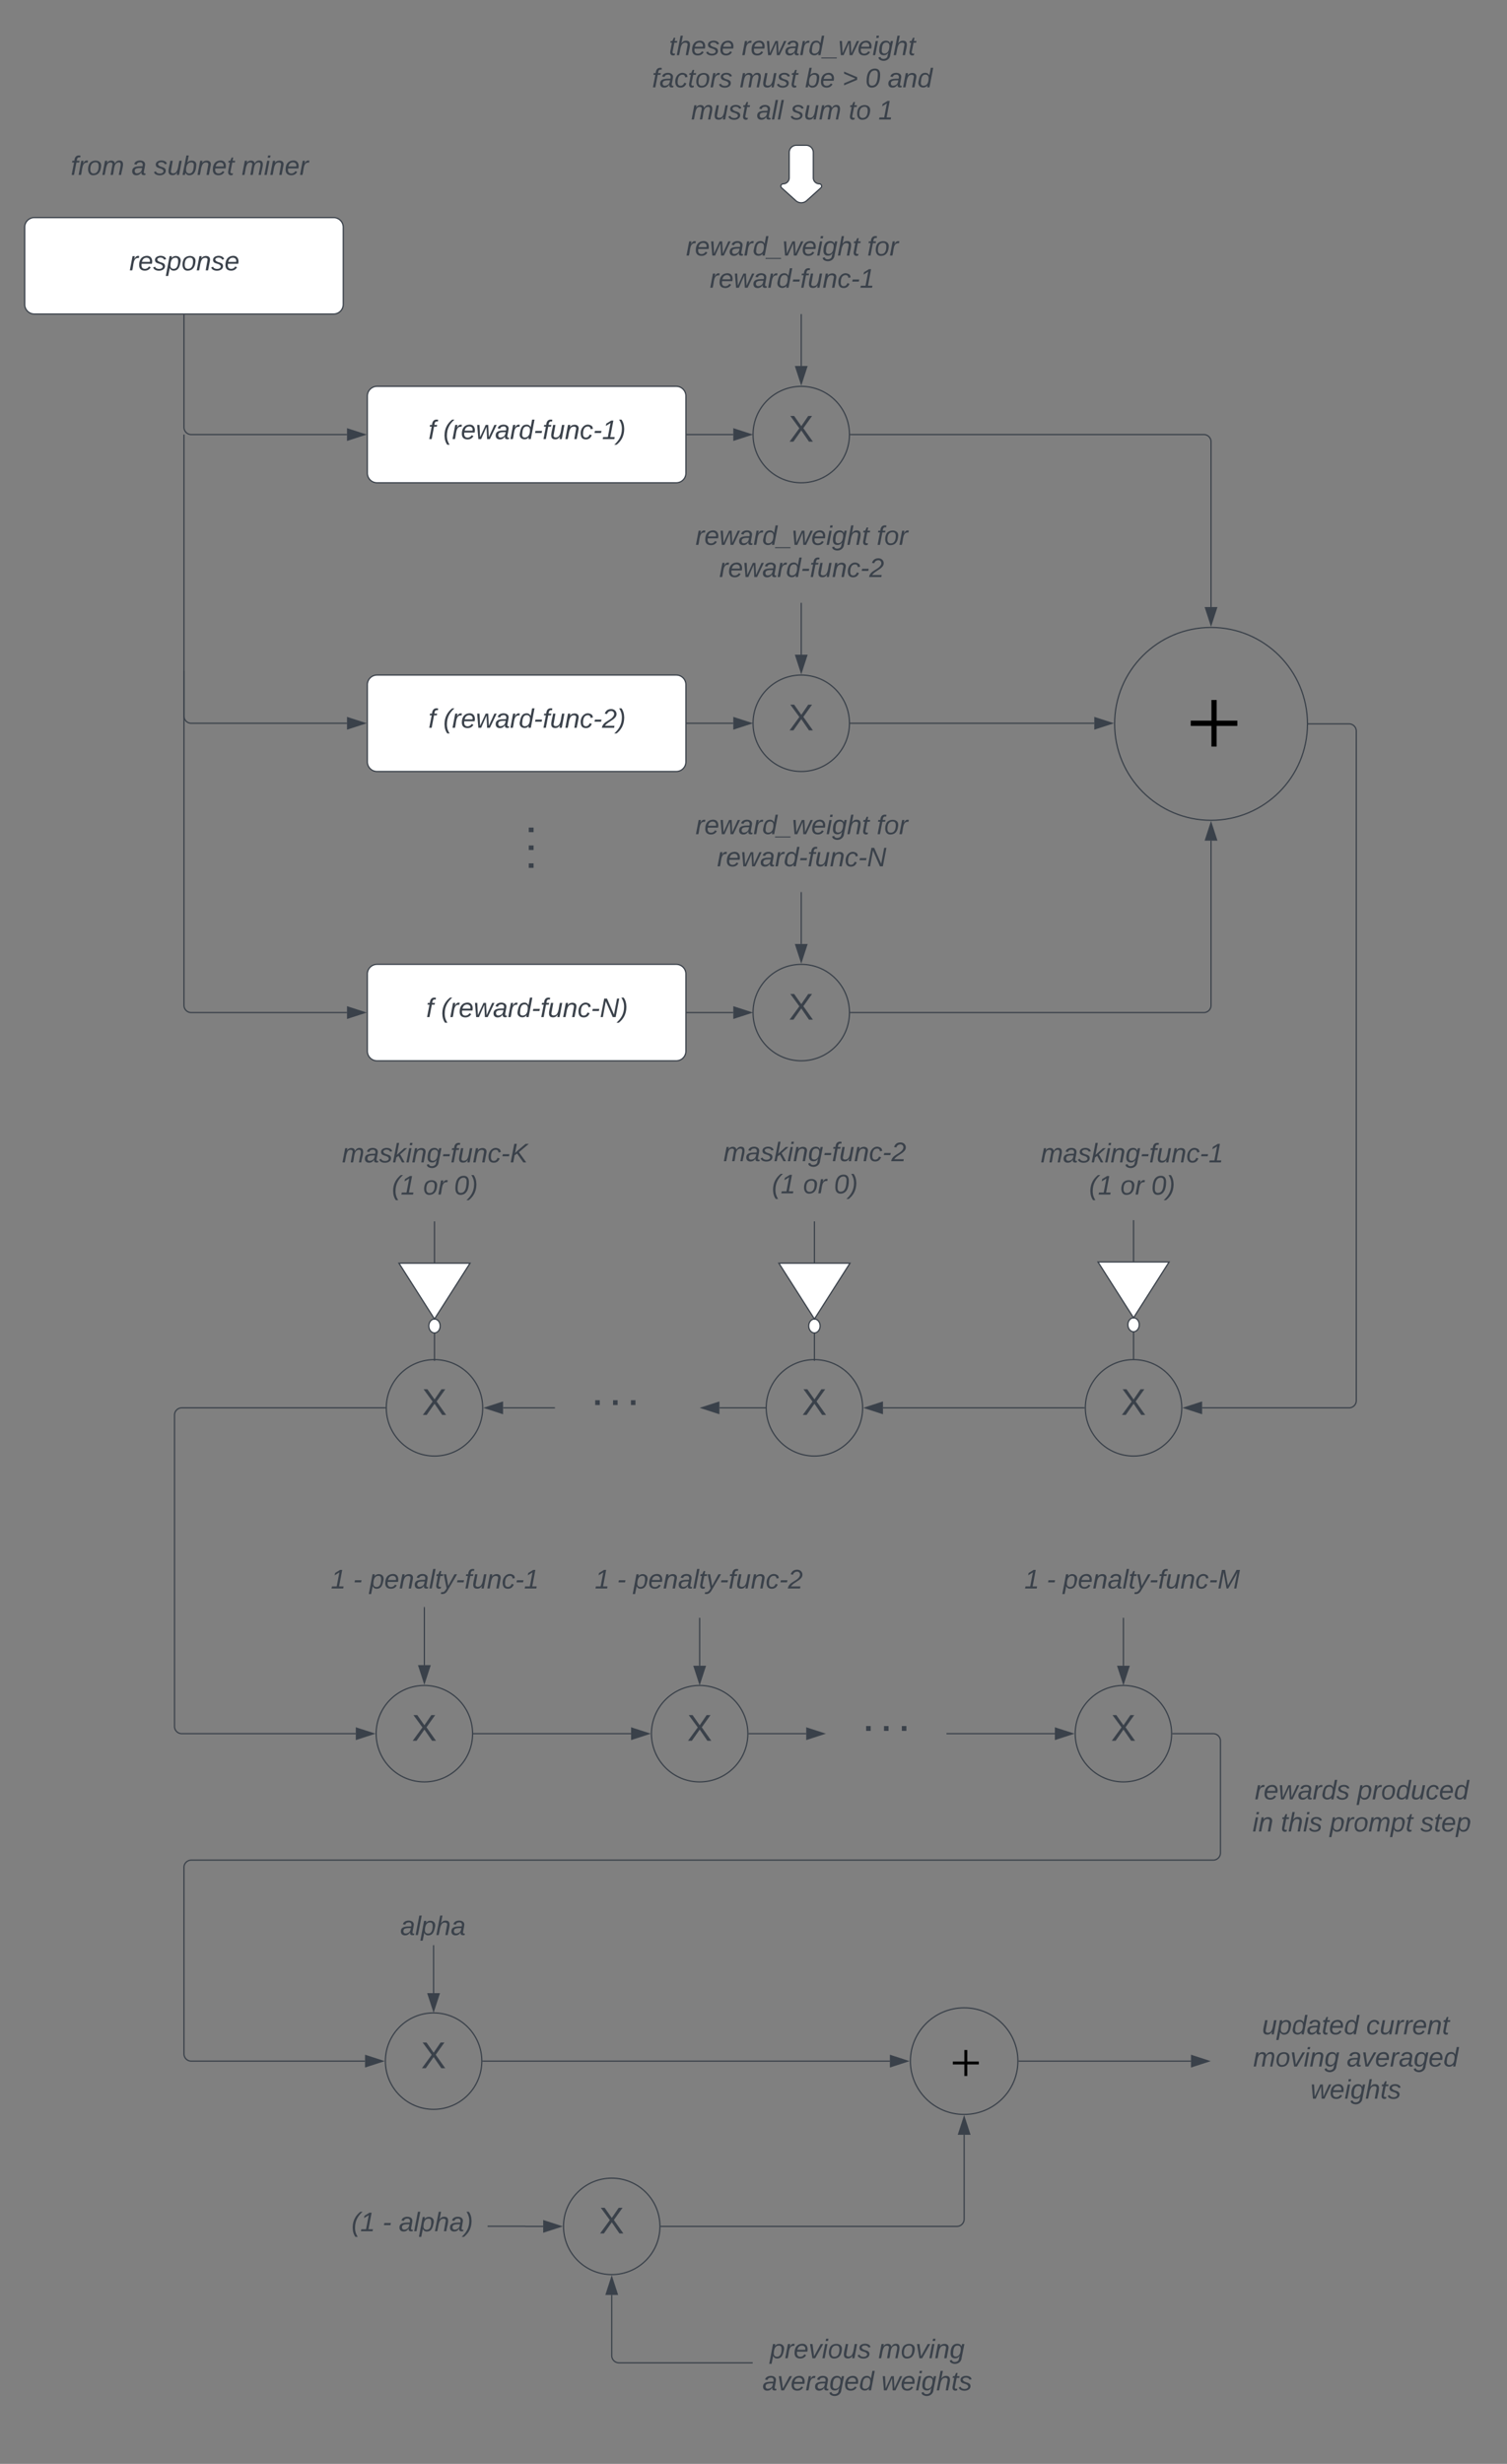 <svg xmlns="http://www.w3.org/2000/svg" xmlns:xlink="http://www.w3.org/1999/xlink" xmlns:lucid="lucid" width="1250.34" height="2043.96"><rect width="100%" height="100%" fill="#808080" stroke="none"/><g transform="translate(-1875.213 1020.5)" lucid:page-tab-id="0_0"><path d="M2580-660c0 22.1-17.9 40-40 40s-40-17.9-40-40 17.9-40 40-40 40 17.9 40 40z" stroke="#3a414a" fill-opacity="0"/><use xlink:href="#a" transform="matrix(1,0,0,1,2502,-698) translate(27.635 43.889)"/><path d="M1895.7-832a8 8 0 0 1 8-8H2152a8 8 0 0 1 8 8v64a8 8 0 0 1-8 8h-248.3a8 8 0 0 1-8-8z" stroke="#3a414a" fill="#fff"/><use xlink:href="#b" transform="matrix(1,0,0,1,1907.713,-828) translate(74.852 31.778)"/><path d="M1900-914a6 6 0 0 1 6-6h252.3a6 6 0 0 1 6 6v68a6 6 0 0 1-6 6H1906a6 6 0 0 1-6-6z" stroke="#000" stroke-opacity="0" fill="#fff" fill-opacity="0"/><use xlink:href="#c" transform="matrix(1,0,0,1,1905,-915) translate(28.889 39.653)"/><use xlink:href="#d" transform="matrix(1,0,0,1,1905,-915) translate(79.383 39.653)"/><use xlink:href="#e" transform="matrix(1,0,0,1,1905,-915) translate(97.901 39.653)"/><use xlink:href="#f" transform="matrix(1,0,0,1,1905,-915) translate(170.741 39.653)"/><path d="M2180-692a8 8 0 0 1 8-8h248.3a8 8 0 0 1 8 8v64a8 8 0 0 1-8 8H2188a8 8 0 0 1-8-8z" stroke="#3a414a" fill="#fff"/><use xlink:href="#g" transform="matrix(1,0,0,1,2192,-688) translate(38.617 31.778)"/><use xlink:href="#h" transform="matrix(1,0,0,1,2192,-688) translate(50.963 31.778)"/><path d="M2027.86-759v93a6 6 0 0 0 6 6h129.26" stroke="#3a414a" fill="none"/><path d="M2028.36-759h-1v-.5h1z" stroke="#3a414a" stroke-width=".05" fill="#3a414a"/><path d="M2177.88-660l-14.26 4.63v-9.26z" stroke="#3a414a" fill="#3a414a"/><path d="M2180-452.5a8 8 0 0 1 8-8h248.3a8 8 0 0 1 8 8v64a8 8 0 0 1-8 8H2188a8 8 0 0 1-8-8z" stroke="#3a414a" fill="#fff"/><use xlink:href="#g" transform="matrix(1,0,0,1,2192,-448.5) translate(38.617 31.778)"/><use xlink:href="#i" transform="matrix(1,0,0,1,2192,-448.5) translate(50.963 31.778)"/><path d="M2027.86-659.5v233a6 6 0 0 0 6 6h129.26M2027.86-659.5v-.5" stroke="#3a414a" fill="none"/><path d="M2177.88-420.5l-14.26 4.63v-9.26z" stroke="#3a414a" fill="#3a414a"/><path d="M2297.6-222.28a6 6 0 0 1-6-6v-177.3a6 6 0 0 1 6-6h34.12a6 6 0 0 1 6 6v177.3a6 6 0 0 1-6 6z" stroke="#000" stroke-opacity="0" fill-opacity="0"/><use xlink:href="#j" transform="matrix(6.123233995736766e-17,-1,1,6.123233995736766e-17,2296.591,-227.283) translate(71.481 21.333)"/><use xlink:href="#k" transform="matrix(6.123233995736766e-17,-1,1,6.123233995736766e-17,2296.591,-227.283) translate(86.296 21.333)"/><use xlink:href="#l" transform="matrix(6.123233995736766e-17,-1,1,6.123233995736766e-17,2296.591,-227.283) translate(101.111 21.333)"/><path d="M2180-212.5a8 8 0 0 1 8-8h248.3a8 8 0 0 1 8 8v64a8 8 0 0 1-8 8H2188a8 8 0 0 1-8-8z" stroke="#3a414a" fill="#fff"/><use xlink:href="#g" transform="matrix(1,0,0,1,2192,-208.5) translate(36.796 31.778)"/><use xlink:href="#m" transform="matrix(1,0,0,1,2192,-208.5) translate(49.142 31.778)"/><path d="M2027.86-463.55v277.05a6 6 0 0 0 6 6h129.26M2027.86-463.54v-.5" stroke="#3a414a" fill="none"/><path d="M2177.88-180.5l-14.26 4.63v-9.26z" stroke="#3a414a" fill="#3a414a"/><path d="M2445.3-660h38.32" stroke="#3a414a" fill="none"/><path d="M2445.3-659.5h-.5v-1h.5z" stroke="#3a414a" stroke-width=".05" fill="#3a414a"/><path d="M2498.38-660l-14.26 4.63v-9.26z" stroke="#3a414a" fill="#3a414a"/><path d="M2540-716.88v-42.62" stroke="#3a414a" fill="none"/><path d="M2540-702.12l-4.64-14.26h9.28z" stroke="#3a414a" fill="#3a414a"/><path d="M2540-759.5v-.5" stroke="#3a414a" fill="none"/><path d="M2400-834a6 6 0 0 1 6-6h252.3a6 6 0 0 1 6 6v68a6 6 0 0 1-6 6H2406a6 6 0 0 1-6-6z" stroke="#000" stroke-opacity="0" fill="#fff" fill-opacity="0"/><use xlink:href="#n" transform="matrix(1,0,0,1,2405,-835) translate(39.414 26.528)"/><use xlink:href="#o" transform="matrix(1,0,0,1,2405,-835) translate(189.722 26.528)"/><use xlink:href="#p" transform="matrix(1,0,0,1,2405,-835) translate(59.136 53.194)"/><path d="M2580-420.5c0 22.1-17.9 40-40 40s-40-17.9-40-40 17.9-40 40-40 40 17.9 40 40z" stroke="#3a414a" fill-opacity="0"/><use xlink:href="#a" transform="matrix(1,0,0,1,2502,-458.5) translate(27.635 43.889)"/><path d="M2445.3-420.5h38.32M2445.3-420.5h-.5" stroke="#3a414a" fill="none"/><path d="M2498.38-420.5l-14.26 4.63v-9.26z" stroke="#3a414a" fill="#3a414a"/><path d="M2540-477.38V-520" stroke="#3a414a" fill="none"/><path d="M2540-462.62l-4.64-14.26h9.28z" stroke="#3a414a" fill="#3a414a"/><path d="M2540-520v-.5" stroke="#3a414a" fill="none"/><path d="M2407.86-594a6 6 0 0 1 6-6h252.28a6 6 0 0 1 6 6v68a6 6 0 0 1-6 6h-252.28a6 6 0 0 1-6-6z" stroke="#000" stroke-opacity="0" fill="#fff" fill-opacity="0"/><use xlink:href="#n" transform="matrix(1,0,0,1,2412.856,-595) translate(39.414 26.528)"/><use xlink:href="#o" transform="matrix(1,0,0,1,2412.856,-595) translate(189.722 26.528)"/><use xlink:href="#q" transform="matrix(1,0,0,1,2412.856,-595) translate(59.136 53.194)"/><path d="M2580-180.5c0 22.1-17.9 40-40 40s-40-17.9-40-40 17.9-40 40-40 40 17.9 40 40z" stroke="#3a414a" fill-opacity="0"/><use xlink:href="#a" transform="matrix(1,0,0,1,2502,-218.5) translate(27.635 43.889)"/><path d="M2445.3-180.5h38.32M2445.3-180.5h-.5" stroke="#3a414a" fill="none"/><path d="M2498.38-180.5l-14.26 4.63v-9.26z" stroke="#3a414a" fill="#3a414a"/><path d="M2540-237.38V-280" stroke="#3a414a" fill="none"/><path d="M2540-222.62l-4.64-14.26h9.28z" stroke="#3a414a" fill="#3a414a"/><path d="M2540-280v-.5" stroke="#3a414a" fill="none"/><path d="M2407.86-354a6 6 0 0 1 6-6h252.28a6 6 0 0 1 6 6v68a6 6 0 0 1-6 6h-252.28a6 6 0 0 1-6-6z" stroke="#000" stroke-opacity="0" fill="#fff" fill-opacity="0"/><use xlink:href="#n" transform="matrix(1,0,0,1,2412.856,-355) translate(39.414 26.528)"/><use xlink:href="#o" transform="matrix(1,0,0,1,2412.856,-355) translate(189.722 26.528)"/><use xlink:href="#r" transform="matrix(1,0,0,1,2412.856,-355) translate(57.315 53.194)"/><path d="M2960-420c0 44.18-35.82 80-80 80s-80-35.82-80-80 35.82-80 80-80 80 35.82 80 80z" stroke="#3a414a" fill-opacity="0"/><path d="M2581-420.5h202.13" stroke="#3a414a" fill="none"/><path d="M2581-420h-.53l.03-.5-.02-.5h.53z" stroke="#3a414a" stroke-width=".05" fill="#3a414a"/><path d="M2797.9-420.5l-14.27 4.63v-9.26z" stroke="#3a414a" fill="#3a414a"/><path d="M2581-660h293a6 6 0 0 1 6 6v137.12" stroke="#3a414a" fill="none"/><path d="M2581-659.5h-.53l.03-.5-.02-.5h.53z" stroke="#3a414a" stroke-width=".05" fill="#3a414a"/><path d="M2880-502.12l-4.64-14.26h9.28z" stroke="#3a414a" fill="#3a414a"/><path d="M2581-180.5h293a6 6 0 0 0 6-6v-136.62" stroke="#3a414a" fill="none"/><path d="M2581-180h-.53l.03-.5-.02-.5h.53z" stroke="#3a414a" stroke-width=".05" fill="#3a414a"/><path d="M2880-337.88l4.64 14.26h-9.28z" stroke="#3a414a" fill="#3a414a"/><path d="M2860-445.6h45.05v50.2H2860z" fill="#fff" fill-opacity="0"/><path d="M2901.8-418.3h-17.16v17.14h-4.33v-17.15h-17.15v-4.35h17.16v-17.15h4.34v17.15h17.16v4.34"/><path d="M2961-420h33.5a6 6 0 0 1 6 6v555.4a6 6 0 0 1-6 6h-121.9" stroke="#3a414a" fill="none"/><path d="M2961-419.5h-.5v-1h.5z" stroke="#3a414a" stroke-width=".05" fill="#3a414a"/><path d="M2857.83 147.4l14.27-4.63v9.27z" stroke="#3a414a" fill="#3a414a"/><path d="M2400-994a6 6 0 0 1 6-6h252.3a6 6 0 0 1 6 6v78a6 6 0 0 1-6 6H2406a6 6 0 0 1-6-6z" stroke="#000" stroke-opacity="0" fill="#fff" fill-opacity="0"/><use xlink:href="#s" transform="matrix(1,0,0,1,2405,-995) translate(25.185 20.278)"/><use xlink:href="#t" transform="matrix(1,0,0,1,2405,-995) translate(85.679 20.278)"/><use xlink:href="#u" transform="matrix(1,0,0,1,2405,-995) translate(11.204 46.944)"/><use xlink:href="#v" transform="matrix(1,0,0,1,2405,-995) translate(83.981 46.944)"/><use xlink:href="#w" transform="matrix(1,0,0,1,2405,-995) translate(138.241 46.944)"/><use xlink:href="#x" transform="matrix(1,0,0,1,2405,-995) translate(169.105 46.944)"/><use xlink:href="#y" transform="matrix(1,0,0,1,2405,-995) translate(188.241 46.944)"/><use xlink:href="#z" transform="matrix(1,0,0,1,2405,-995) translate(206.759 46.944)"/><use xlink:href="#v" transform="matrix(1,0,0,1,2405,-995) translate(43.673 73.611)"/><use xlink:href="#A" transform="matrix(1,0,0,1,2405,-995) translate(97.932 73.611)"/><use xlink:href="#B" transform="matrix(1,0,0,1,2405,-995) translate(126.204 73.611)"/><use xlink:href="#C" transform="matrix(1,0,0,1,2405,-995) translate(174.29 73.611)"/><use xlink:href="#D" transform="matrix(1,0,0,1,2405,-995) translate(198.981 73.611)"/><path d="M2544-900a6 6 0 0 1 6 6v21a5 5 0 0 0 5 5 1.92 1.92 0 0 1 1.28 3.34L2544.46-854a6.67 6.67 0 0 1-8.92 0l-11.82-10.66A1.92 1.92 0 0 1 2525-868a5 5 0 0 0 5-5v-21a6 6 0 0 1 6-6z" stroke="#3a414a" fill="#fff"/><path d="M2855.7 147.4c0 22.1-17.9 40-40 40-22.08 0-40-17.9-40-40 0-22.08 17.92-40 40-40 22.1 0 40 17.92 40 40z" stroke="#3a414a" fill-opacity="0"/><use xlink:href="#a" transform="matrix(1,0,0,1,2777.713,109.409) translate(27.635 43.889)"/><path d="M2607.8 147.4h166.9" stroke="#3a414a" fill="none"/><path d="M2593.04 147.4l14.27-4.63v9.27z" stroke="#3a414a" fill="#3a414a"/><path d="M2775.2 147.4l.03.5h-.53v-1h.54z" stroke="#3a414a" stroke-width=".05" fill="#3a414a"/><path d="M2845.2-8.3h-59v23.14h59zM2845.2 84.27h-59v23.14h59z" fill="none"/><path d="M2815.7 26.4V-8.3zm0 57.87v23.14zm29.5-57.86l-29.5 46.3-29.5-46.3zm-29.5 57.87c-2.35 0-4.7-2.32-4.7-5.8 0-3.46 2.35-5.78 4.7-5.78 2.37 0 4.73 2.3 4.73 5.78 0 3.47-2.36 5.8-4.72 5.8" stroke="#3a414a" fill="#fff"/><path d="M2335.7 133.4a6 6 0 0 1 6-6h88a6 6 0 0 1 6 6v28a6 6 0 0 1-6 6h-88a6 6 0 0 1-6-6z" stroke="#000" stroke-opacity="0" fill-opacity="0"/><use xlink:href="#j" transform="matrix(-1,1.2246467991473532e-16,-1.2246467991473532e-16,-1,2430.713,162.409) translate(26.481 21.333)"/><use xlink:href="#k" transform="matrix(-1,1.2246467991473532e-16,-1.2246467991473532e-16,-1,2430.713,162.409) translate(41.296 21.333)"/><use xlink:href="#l" transform="matrix(-1,1.2246467991473532e-16,-1.2246467991473532e-16,-1,2430.713,162.409) translate(56.111 21.333)"/><path d="M2590.93 147.4c0 22.1-17.9 40-40 40s-40-17.9-40-40c0-22.08 17.9-40 40-40s40 17.92 40 40z" stroke="#3a414a" fill-opacity="0"/><use xlink:href="#a" transform="matrix(1,0,0,1,2512.926,109.409) translate(27.635 43.889)"/><path d="M2472.1 147.4h38.33" stroke="#3a414a" fill="none"/><path d="M2457.33 147.4l14.27-4.63v9.27z" stroke="#3a414a" fill="#3a414a"/><path d="M2510.4 147.4h.53" stroke="#3a414a" fill="none"/><path d="M2580.43-7.3h-59v23.14h59zM2580.43 85.27h-59v23.14h59z" fill="none"/><path d="M2550.93 27.4V-7.3zm0 57.87v23.14zm29.5-57.86l-29.5 46.3-29.5-46.3zm-29.5 57.87c-2.36 0-4.72-2.32-4.72-5.8 0-3.46 2.37-5.78 4.73-5.78 2.36 0 4.72 2.3 4.72 5.78 0 3.47-2.36 5.8-4.72 5.8" stroke="#3a414a" fill="#fff"/><path d="M2292.6 147.4h42.6" stroke="#3a414a" fill="none"/><path d="M2277.83 147.4l14.27-4.63v9.27z" stroke="#3a414a" fill="#3a414a"/><path d="M2335.2 147.4h.5" stroke="#3a414a" fill="none"/><path d="M2275.7 147.4c0 22.1-17.9 40-40 40-22.08 0-40-17.9-40-40 0-22.08 17.92-40 40-40 22.1 0 40 17.92 40 40z" stroke="#3a414a" fill-opacity="0"/><use xlink:href="#a" transform="matrix(1,0,0,1,2197.713,109.409) translate(27.635 43.889)"/><path d="M2170.42 417.7H2026a6 6 0 0 1-6-6V153.4a6 6 0 0 1 6-6h168.7" stroke="#3a414a" fill="none"/><path d="M2185.2 417.7l-14.28 4.65v-9.27z" stroke="#3a414a" fill="#3a414a"/><path d="M2195.2 147.4l.03.5h-.53v-1h.54z" stroke="#3a414a" stroke-width=".05" fill="#3a414a"/><path d="M2265.2-7.3h-59v23.14h59zM2265.2 85.27h-59v23.14h59z" fill="none"/><path d="M2235.7 27.4V-7.3zm0 57.87v23.14zm29.5-57.86l-29.5 46.3-29.5-46.3zm-29.5 57.87c-2.35 0-4.7-2.32-4.7-5.8 0-3.46 2.35-5.78 4.7-5.78 2.37 0 4.73 2.3 4.73 5.78 0 3.47-2.36 5.8-4.72 5.8" stroke="#3a414a" fill="#fff"/><path d="M2740.5-81.3a6 6 0 0 1 6-6h135.36a6 6 0 0 1 6 6v68a6 6 0 0 1-6 6H2746.5a6 6 0 0 1-6-6z" stroke="#000" stroke-opacity="0" fill="#fff" fill-opacity="0"/><use xlink:href="#E" transform="matrix(1,0,0,1,2745.5,-82.304) translate(-6.802 26.111)"/><use xlink:href="#F" transform="matrix(1,0,0,1,2745.5,-82.304) translate(33.29 52.778)"/><use xlink:href="#G" transform="matrix(1,0,0,1,2745.5,-82.304) translate(59.154 52.778)"/><use xlink:href="#H" transform="matrix(1,0,0,1,2745.5,-82.304) translate(85.019 52.778)"/><path d="M2477.25-82.3a6 6 0 0 1 6-6h135.35a6 6 0 0 1 6 6v68a6 6 0 0 1-6 6h-135.35a6 6 0 0 1-6-6z" stroke="#000" stroke-opacity="0" fill="#fff" fill-opacity="0"/><use xlink:href="#I" transform="matrix(1,0,0,1,2482.247,-83.304) translate(-6.802 26.111)"/><use xlink:href="#F" transform="matrix(1,0,0,1,2482.247,-83.304) translate(33.29 52.778)"/><use xlink:href="#G" transform="matrix(1,0,0,1,2482.247,-83.304) translate(59.154 52.778)"/><use xlink:href="#H" transform="matrix(1,0,0,1,2482.247,-83.304) translate(85.019 52.778)"/><path d="M2162.03-81.3a6 6 0 0 1 6-6h135.36a6 6 0 0 1 6 6v68a6 6 0 0 1-6 6h-135.37a6 6 0 0 1-6-6z" stroke="#000" stroke-opacity="0" fill="#fff" fill-opacity="0"/><use xlink:href="#J" transform="matrix(1,0,0,1,2167.035,-82.304) translate(-8.037 26.111)"/><use xlink:href="#F" transform="matrix(1,0,0,1,2167.035,-82.304) translate(33.29 52.778)"/><use xlink:href="#G" transform="matrix(1,0,0,1,2167.035,-82.304) translate(59.154 52.778)"/><use xlink:href="#H" transform="matrix(1,0,0,1,2167.035,-82.304) translate(85.019 52.778)"/><path d="M2847.3 417.7c0 22.1-17.9 40-40 40s-40-17.9-40-40c0-22.08 17.9-40 40-40s40 17.92 40 40z" stroke="#3a414a" fill-opacity="0"/><use xlink:href="#a" transform="matrix(1,0,0,1,2769.304,379.713) translate(27.635 43.889)"/><path d="M2661 417.7h89.42M2661 417.7h-.5" stroke="#3a414a" fill="none"/><path d="M2765.2 417.7l-14.28 4.65v-9.27z" stroke="#3a414a" fill="#3a414a"/><path d="M2560.5 403.7a6 6 0 0 1 6-6h88a6 6 0 0 1 6 6v28a6 6 0 0 1-6 6h-88a6 6 0 0 1-6-6z" stroke="#000" stroke-opacity="0" fill-opacity="0"/><use xlink:href="#j" transform="matrix(-1,1.2246467991473532e-16,-1.2246467991473532e-16,-1,2655.5,432.713) translate(26.481 21.333)"/><use xlink:href="#k" transform="matrix(-1,1.2246467991473532e-16,-1.2246467991473532e-16,-1,2655.5,432.713) translate(41.296 21.333)"/><use xlink:href="#l" transform="matrix(-1,1.2246467991473532e-16,-1.2246467991473532e-16,-1,2655.5,432.713) translate(56.111 21.333)"/><path d="M2495.7 417.7c0 22.1-17.9 40-40 40-22.08 0-40-17.9-40-40 0-22.08 17.92-40 40-40 22.1 0 40 17.92 40 40z" stroke="#3a414a" fill-opacity="0"/><use xlink:href="#a" transform="matrix(1,0,0,1,2417.713,379.713) translate(27.635 43.889)"/><path d="M2268.3 417.7h130.53" stroke="#3a414a" fill="none"/><path d="M2268.32 418.2h-.55l.03-.48v-.5h.52z" stroke="#3a414a" stroke-width=".05" fill="#3a414a"/><path d="M2413.6 417.7l-14.27 4.65v-9.27z" stroke="#3a414a" fill="#3a414a"/><path d="M2267.3 417.7c0 22.1-17.9 40-40 40s-40-17.9-40-40c0-22.08 17.9-40 40-40s40 17.92 40 40z" stroke="#3a414a" fill-opacity="0"/><use xlink:href="#a" transform="matrix(1,0,0,1,2189.304,379.713) translate(27.635 43.889)"/><path d="M2141.02 258.6a6 6 0 0 1 6-6h177.4a6 6 0 0 1 6 6v68a6 6 0 0 1-6 6H2147a6 6 0 0 1-6-6z" stroke="#000" stroke-opacity="0" fill="#fff" fill-opacity="0"/><use xlink:href="#K" transform="matrix(1,0,0,1,2146.017,257.591) translate(3.704 39.653)"/><use xlink:href="#L" transform="matrix(1,0,0,1,2146.017,257.591) translate(22.222 39.653)"/><use xlink:href="#M" transform="matrix(1,0,0,1,2146.017,257.591) translate(35.741 39.653)"/><path d="M2455.7 322.06V361.32M2455.7 322.07v-.5" stroke="#3a414a" fill="none"/><path d="M2455.7 376.1l-4.62-14.27h9.27z" stroke="#3a414a" fill="#3a414a"/><path d="M2807.3 322.06V361.32M2807.3 322.07v-.5" stroke="#3a414a" fill="none"/><path d="M2807.3 376.1l-4.63-14.27h9.27z" stroke="#3a414a" fill="#3a414a"/><path d="M2848.3 417.7h33.5a6 6 0 0 1 6 6v92.9a6 6 0 0 1-6 6h-847.94a6 6 0 0 0-6 6v154.74a6 6 0 0 0 6 6h144.2" stroke="#3a414a" fill="none"/><path d="M2848.32 418.2h-.55l.03-.48v-.5h.52z" stroke="#3a414a" stroke-width=".05" fill="#3a414a"/><path d="M2192.84 689.34l-14.27 4.64v-9.27z" stroke="#3a414a" fill="#3a414a"/><path d="M2905.05 443.7a6 6 0 0 1 6-6h188a6 6 0 0 1 6 6v72.13a6 6 0 0 1-6 6h-188a6 6 0 0 1-6-6z" stroke="#000" stroke-opacity="0" fill="#fff" fill-opacity="0"/><g><use xlink:href="#N" transform="matrix(1,0,0,1,2910.049,442.713) translate(6.235 29.497)"/><use xlink:href="#O" transform="matrix(1,0,0,1,2910.049,442.713) translate(91.235 29.497)"/><use xlink:href="#P" transform="matrix(1,0,0,1,2910.049,442.713) translate(4.383 56.163)"/><use xlink:href="#Q" transform="matrix(1,0,0,1,2910.049,442.713) translate(27.778 56.163)"/><use xlink:href="#R" transform="matrix(1,0,0,1,2910.049,442.713) translate(68.457 56.163)"/><use xlink:href="#S" transform="matrix(1,0,0,1,2910.049,442.713) translate(143.642 56.163)"/></g><path d="M2496.7 417.7h47.42" stroke="#3a414a" fill="none"/><path d="M2496.73 418.2h-.55l.03-.48v-.5h.53z" stroke="#3a414a" stroke-width=".05" fill="#3a414a"/><path d="M2558.88 417.7l-14.26 4.65v-9.27z" stroke="#3a414a" fill="#3a414a"/><path d="M2227.3 360.83V313.1" stroke="#3a414a" fill="none"/><path d="M2227.3 375.6l-4.63-14.27h9.27z" stroke="#3a414a" fill="#3a414a"/><path d="M2227.3 313.1v-.5" stroke="#3a414a" fill="none"/><path d="M2360 258.6a6 6 0 0 1 6-6h177.4a6 6 0 0 1 6 6v68a6 6 0 0 1-6 6H2366a6 6 0 0 1-6-6z" stroke="#000" stroke-opacity="0" fill="#fff" fill-opacity="0"/><g><use xlink:href="#K" transform="matrix(1,0,0,1,2365,257.591) translate(3.704 39.653)"/><use xlink:href="#L" transform="matrix(1,0,0,1,2365,257.591) translate(22.222 39.653)"/><use xlink:href="#T" transform="matrix(1,0,0,1,2365,257.591) translate(35.741 39.653)"/></g><path d="M2719.48 258.6a6 6 0 0 1 6-6h177.4a6 6 0 0 1 6 6v68a6 6 0 0 1-6 6h-177.4a6 6 0 0 1-6-6z" stroke="#000" stroke-opacity="0" fill="#fff" fill-opacity="0"/><g><use xlink:href="#K" transform="matrix(1,0,0,1,2724.483,257.591) translate(0.648 39.653)"/><use xlink:href="#L" transform="matrix(1,0,0,1,2724.483,257.591) translate(19.167 39.653)"/><use xlink:href="#U" transform="matrix(1,0,0,1,2724.483,257.591) translate(32.685 39.653)"/></g><path d="M2274.96 689.34c0 22.1-17.9 40-40 40s-40-17.9-40-40 17.9-40 40-40 40 17.9 40 40z" stroke="#3a414a" fill-opacity="0"/><g><use xlink:href="#V" transform="matrix(1,0,0,1,2196.957,651.342) translate(27.635 43.889)"/></g><path d="M2234.96 593.68v39.28M2234.96 593.7v-.52" stroke="#3a414a" fill="none"/><path d="M2234.96 647.72l-4.64-14.26h9.27z" stroke="#3a414a" fill="#3a414a"/><path d="M2275.96 689.34h337.6" stroke="#3a414a" fill="none"/><path d="M2275.97 689.84h-.54l.03-.5-.02-.5h.53z" stroke="#3a414a" stroke-width=".05" fill="#3a414a"/><path d="M2628.32 689.34l-14.27 4.64v-9.27z" stroke="#3a414a" fill="#3a414a"/><path d="M2191.94 560.5a6 6 0 0 1 6-6h72.8a6 6 0 0 1 6 6v37.72a6 6 0 0 1-6 6h-72.8a6 6 0 0 1-6-6z" stroke="#000" stroke-opacity="0" fill="#fff" fill-opacity="0"/><g><use xlink:href="#W" transform="matrix(1,0,0,1,2196.94,559.502) translate(10.37 25.278)"/></g><path d="M2719.74 689.34c0 24.43-19.96 44.23-44.58 44.23-24.62 0-44.6-19.8-44.6-44.23 0-24.42 19.98-44.22 44.6-44.22s44.6 19.8 44.6 44.22z" stroke="#3a414a" fill-opacity="0"/><path d="M2664 676.9h25.12v27.97h-25.1z" fill="#fff" fill-opacity="0"/><path d="M2687.3 692.1h-9.55v9.56h-2.42v-9.56h-9.56v-2.4h9.56v-9.57h2.42v9.56h9.56v2.4"/><path d="M2422.76 826.43c0 22.1-17.9 40-40 40s-40-17.9-40-40 17.9-40 40-40 40 17.9 40 40z" stroke="#3a414a" fill-opacity="0"/><g><use xlink:href="#V" transform="matrix(1,0,0,1,2344.761,788.431) translate(27.635 43.889)"/></g><path d="M2280.24 826.34h30.72a.04.04 0 0 1 .04.05.04.04 0 0 0 .05.03h14.83M2280.26 826.34h-.52" stroke="#3a414a" fill="none"/><path d="M2340.64 826.43l-14.26 4.64v-9.27z" stroke="#3a414a" fill="#3a414a"/><path d="M2423.76 826.43h245.4a6 6 0 0 0 6-6v-69.98" stroke="#3a414a" fill="none"/><path d="M2423.78 826.93h-.55l.03-.5-.02-.5h.54z" stroke="#3a414a" stroke-width=".05" fill="#3a414a"/><path d="M2675.16 735.68l4.64 14.27h-9.28z" stroke="#3a414a" fill="#3a414a"/><path d="M2159.74 809.07a6 6 0 0 1 6-6h102.55a6 6 0 0 1 6 6v34.72a6 6 0 0 1-6 6h-102.56a6 6 0 0 1-6-6z" stroke="#000" stroke-opacity="0" fill="#fff" fill-opacity="0"/><g><use xlink:href="#X" transform="matrix(1,0,0,1,2164.745,808.071) translate(2.006 22.403)"/><use xlink:href="#L" transform="matrix(1,0,0,1,2164.745,808.071) translate(27.87 22.403)"/><use xlink:href="#Y" transform="matrix(1,0,0,1,2164.745,808.071) translate(41.389 22.403)"/></g><path d="M2499.24 939.62h-110.48a6 6 0 0 1-6-6v-50.3M2499.23 939.62h.5" stroke="#3a414a" fill="none"/><path d="M2382.76 868.55l4.64 14.27h-9.27z" stroke="#3a414a" fill="#3a414a"/><path d="M2499.74 892.3a6 6 0 0 1 6-6h177.4a6 6 0 0 1 6 6v104.66a6 6 0 0 1-6 6h-177.4a6 6 0 0 1-6-6z" stroke="#000" stroke-opacity="0" fill="#fff" fill-opacity="0"/><g><use xlink:href="#Z" transform="matrix(1,0,0,1,2504.745,891.29) translate(9.259 44.528)"/><use xlink:href="#aa" transform="matrix(1,0,0,1,2504.745,891.29) translate(99.259 44.528)"/><use xlink:href="#ab" transform="matrix(1,0,0,1,2504.745,891.29) translate(3.056 71.194)"/><use xlink:href="#ac" transform="matrix(1,0,0,1,2504.745,891.29) translate(101.759 71.194)"/></g><path d="M2720.74 689.34h142.62" stroke="#3a414a" fill="none"/><path d="M2720.76 689.84h-.54l.03-.48v-.07l-.03-.46h.54z" stroke="#3a414a" stroke-width=".05" fill="#3a414a"/><path d="M2878.13 689.34l-14.27 4.64v-9.27z" stroke="#3a414a" fill="#3a414a"/><path d="M2905.05 637a6 6 0 0 1 6-6h177.4a6 6 0 0 1 6 6V741.7a6 6 0 0 1-6 6h-177.4a6 6 0 0 1-6-6z" stroke="#000" stroke-opacity="0" fill="#fff" fill-opacity="0"/><g><use xlink:href="#ad" transform="matrix(1,0,0,1,2910.049,636.009) translate(12.284 31.153)"/><use xlink:href="#ae" transform="matrix(1,0,0,1,2910.049,636.009) translate(98.704 31.153)"/><use xlink:href="#af" transform="matrix(1,0,0,1,2910.049,636.009) translate(4.907 57.819)"/><use xlink:href="#ag" transform="matrix(1,0,0,1,2910.049,636.009) translate(82.562 57.819)"/><use xlink:href="#ac" transform="matrix(1,0,0,1,2910.049,636.009) translate(52.407 84.486)"/></g><defs><path fill="#3a414a" d="M195 0l-74-108L45 0H8l94-129-87-119h37l69 98 67-98h37l-84 118L233 0h-38" id="ah"/><use transform="matrix(0.086,0,0,0.086,0,0)" xlink:href="#ah" id="a"/><path fill="#3a414a" d="M66-151c12-25 30-51 66-40l-6 26C45-176 58-65 38 0H6l36-190h30" id="ai"/><path fill="#3a414a" d="M111-194c62-3 86 47 72 106H45c-7 38 6 69 45 68 27-1 43-14 53-32l24 11C152-15 129 4 87 4 38 3 12-23 12-71c0-70 32-119 99-123zm44 81c14-66-71-72-95-28-4 8-8 17-11 28h106" id="aj"/><path fill="#3a414a" d="M55-144c13 50 104 24 104 88C159 21 15 23 1-39l26-10c6 40 102 42 102-4-13-50-104-23-104-87 0-71 143-71 148-8l-29 4c-5-35-85-37-89 0" id="ak"/><path fill="#3a414a" d="M67-162c32-53 139-36 121 50C175-51 163 2 97 4 68 4 52-11 42-31 38 6 28 39 22 75H-9l50-265h29c-1 10 0 20-3 28zm89 36c0-26-10-43-35-43-54 0-67 50-69 103-1 29 14 45 42 46 53 0 62-58 62-106" id="al"/><path fill="#3a414a" d="M30-147c31-64 166-65 159 27C183-49 158 1 86 4 9 8 1-88 30-147zM88-20c53 0 68-48 68-100 0-31-11-51-44-50-52 1-68 46-68 97 0 32 13 53 44 53" id="am"/><path fill="#3a414a" d="M67-158c22-48 132-52 116 29L158 0h-32l25-140c3-38-53-32-70-12C52-117 51-52 38 0H6l36-190h30" id="an"/><g id="b"><use transform="matrix(0.062,0,0,0.062,0,0)" xlink:href="#ai"/><use transform="matrix(0.062,0,0,0.062,7.346,0)" xlink:href="#aj"/><use transform="matrix(0.062,0,0,0.062,19.691,0)" xlink:href="#ak"/><use transform="matrix(0.062,0,0,0.062,30.802,0)" xlink:href="#al"/><use transform="matrix(0.062,0,0,0.062,43.148,0)" xlink:href="#am"/><use transform="matrix(0.062,0,0,0.062,55.494,0)" xlink:href="#an"/><use transform="matrix(0.062,0,0,0.062,67.84,0)" xlink:href="#ak"/><use transform="matrix(0.062,0,0,0.062,78.951,0)" xlink:href="#aj"/></g><path fill="#3a414a" d="M76-167L44 0H12l33-167H18l4-23h27c3-47 25-81 82-69l-4 24c-35-8-44 15-46 45h37l-5 23H76" id="ao"/><path fill="#3a414a" d="M248-111c6-24 9-61-24-58-72 9-57 108-77 169h-31l26-142c3-37-50-30-64-10C52-115 50-51 37 0H6l36-190h30c-1 10-6 24-4 32 13-43 101-52 105 5 13-22 29-41 61-41 90 0 28 129 23 194h-31" id="ap"/><g id="c"><use transform="matrix(0.062,0,0,0.062,0,0)" xlink:href="#ao"/><use transform="matrix(0.062,0,0,0.062,6.173,0)" xlink:href="#ai"/><use transform="matrix(0.062,0,0,0.062,13.519,0)" xlink:href="#am"/><use transform="matrix(0.062,0,0,0.062,25.864,0)" xlink:href="#ap"/></g><path fill="#3a414a" d="M165-48c-4 18 1 34 23 27l-3 20c-29 8-62 0-52-35h-2C116-14 99 4 63 4 30 4 8-16 8-49c0-68 71-67 138-67 10-26 0-56-31-54-26 1-42 9-47 31l-32-5c8-67 160-71 144 15-5 28-9 54-15 81zM42-50c3 52 80 24 89-6 7-12 7-24 11-38-47 1-103-4-100 44" id="aq"/><use transform="matrix(0.062,0,0,0.062,0,0)" xlink:href="#aq" id="d"/><path fill="#3a414a" d="M67 3c-93-2-31-127-26-193h32L48-50c-3 39 53 32 70 12 30-34 30-101 43-152h32L157 0h-30c1-10 6-24 4-33-14 20-29 37-64 36" id="ar"/><path fill="#3a414a" d="M68-162c25-46 127-43 121 31C183-60 169 1 98 4 69 5 53-11 43-31L36 0H5l52-261h31zm88 36c2-27-9-43-34-43-55 0-70 51-70 103 0 29 15 45 43 46 52 0 58-58 61-106" id="as"/><path fill="#3a414a" d="M51-54c-9 22 5 41 31 30L79-1C43 14 10-4 19-52l22-115H19l5-23h22l19-43h21l-9 43h35l-4 23H73" id="at"/><g id="e"><use transform="matrix(0.062,0,0,0.062,0,0)" xlink:href="#ak"/><use transform="matrix(0.062,0,0,0.062,11.111,0)" xlink:href="#ar"/><use transform="matrix(0.062,0,0,0.062,23.457,0)" xlink:href="#as"/><use transform="matrix(0.062,0,0,0.062,35.802,0)" xlink:href="#an"/><use transform="matrix(0.062,0,0,0.062,48.148,0)" xlink:href="#aj"/><use transform="matrix(0.062,0,0,0.062,60.494,0)" xlink:href="#at"/></g><path fill="#3a414a" d="M50-231l6-30h32l-6 30H50zM6 0l37-190h31L37 0H6" id="au"/><g id="f"><use transform="matrix(0.062,0,0,0.062,0,0)" xlink:href="#ap"/><use transform="matrix(0.062,0,0,0.062,18.457,0)" xlink:href="#au"/><use transform="matrix(0.062,0,0,0.062,23.333,0)" xlink:href="#an"/><use transform="matrix(0.062,0,0,0.062,35.679,0)" xlink:href="#aj"/><use transform="matrix(0.062,0,0,0.062,48.025,0)" xlink:href="#ai"/></g><use transform="matrix(0.062,0,0,0.062,0,0)" xlink:href="#ao" id="g"/><path fill="#3a414a" d="M17-49c1-102 45-165 103-212h30C92-210 49-145 49-46 49 4 63 43 85 75H54C30 43 18 2 17-49" id="av"/><path fill="#3a414a" d="M188 0h-37l-8-164L71 0H34L18-190h31l8 164 75-164h34l8 164 74-164h31" id="aw"/><path fill="#3a414a" d="M133-28C103 26-5 8 13-77c13-62 24-115 90-117 29-1 46 15 56 35l19-102h32L160 0h-30zM45-64c-2 27 10 43 35 43 54-1 69-50 69-103 0-29-15-46-42-46-53-1-58 58-62 106" id="ax"/><path fill="#3a414a" d="M18-82l6-28h88l-6 28H18" id="ay"/><path fill="#3a414a" d="M44-68c0 29 11 47 38 47 30 0 42-19 51-41l28 9C148-21 126 4 82 4 31 4 10-29 12-85c3-77 74-140 146-93 12 8 15 23 18 40l-31 5c-1-22-13-36-36-36-52 0-65 49-65 101" id="az"/><path fill="#3a414a" d="M9 0l6-27h63l36-188-63 39 6-31 66-41h29L110-27h60l-5 27H9" id="aA"/><path fill="#3a414a" d="M98-137C97-35 54 29-4 75h-31C23 23 67-41 67-140c0-50-15-89-37-121h31c24 32 36 73 37 124" id="aB"/><g id="h"><use transform="matrix(0.062,0,0,0.062,0,0)" xlink:href="#av"/><use transform="matrix(0.062,0,0,0.062,7.346,0)" xlink:href="#ai"/><use transform="matrix(0.062,0,0,0.062,14.691,0)" xlink:href="#aj"/><use transform="matrix(0.062,0,0,0.062,27.037,0)" xlink:href="#aw"/><use transform="matrix(0.062,0,0,0.062,43.025,0)" xlink:href="#aq"/><use transform="matrix(0.062,0,0,0.062,55.37,0)" xlink:href="#ai"/><use transform="matrix(0.062,0,0,0.062,62.716,0)" xlink:href="#ax"/><use transform="matrix(0.062,0,0,0.062,75.062,0)" xlink:href="#ay"/><use transform="matrix(0.062,0,0,0.062,82.407,0)" xlink:href="#ao"/><use transform="matrix(0.062,0,0,0.062,88.58,0)" xlink:href="#ar"/><use transform="matrix(0.062,0,0,0.062,100.926,0)" xlink:href="#an"/><use transform="matrix(0.062,0,0,0.062,113.272,0)" xlink:href="#az"/><use transform="matrix(0.062,0,0,0.062,124.383,0)" xlink:href="#ay"/><use transform="matrix(0.062,0,0,0.062,131.728,0)" xlink:href="#aA"/><use transform="matrix(0.062,0,0,0.062,144.074,0)" xlink:href="#aB"/></g><path fill="#3a414a" d="M123-251c66 0 92 69 53 113C138-94 73-75 39-27h128l-5 27H-2c17-92 123-93 159-163 14-28-1-64-36-62-29 2-46 17-54 41l-30-6c13-36 37-61 86-61" id="aC"/><g id="i"><use transform="matrix(0.062,0,0,0.062,0,0)" xlink:href="#av"/><use transform="matrix(0.062,0,0,0.062,7.346,0)" xlink:href="#ai"/><use transform="matrix(0.062,0,0,0.062,14.691,0)" xlink:href="#aj"/><use transform="matrix(0.062,0,0,0.062,27.037,0)" xlink:href="#aw"/><use transform="matrix(0.062,0,0,0.062,43.025,0)" xlink:href="#aq"/><use transform="matrix(0.062,0,0,0.062,55.37,0)" xlink:href="#ai"/><use transform="matrix(0.062,0,0,0.062,62.716,0)" xlink:href="#ax"/><use transform="matrix(0.062,0,0,0.062,75.062,0)" xlink:href="#ay"/><use transform="matrix(0.062,0,0,0.062,82.407,0)" xlink:href="#ao"/><use transform="matrix(0.062,0,0,0.062,88.58,0)" xlink:href="#ar"/><use transform="matrix(0.062,0,0,0.062,100.926,0)" xlink:href="#an"/><use transform="matrix(0.062,0,0,0.062,113.272,0)" xlink:href="#az"/><use transform="matrix(0.062,0,0,0.062,124.383,0)" xlink:href="#ay"/><use transform="matrix(0.062,0,0,0.062,131.728,0)" xlink:href="#aC"/><use transform="matrix(0.062,0,0,0.062,144.074,0)" xlink:href="#aB"/></g><path fill="#3a414a" d="M24 0v-54h51V0H24" id="aD"/><use transform="matrix(0.074,0,0,0.074,0,0)" xlink:href="#aD" id="j"/><use transform="matrix(0.074,0,0,0.074,0,0)" xlink:href="#aD" id="k"/><use transform="matrix(0.074,0,0,0.074,0,0)" xlink:href="#aD" id="l"/><path fill="#3a414a" d="M173 0L80-213 41 0H11l48-248h37l94 214 40-214h30L212 0h-39" id="aE"/><g id="m"><use transform="matrix(0.062,0,0,0.062,0,0)" xlink:href="#av"/><use transform="matrix(0.062,0,0,0.062,7.346,0)" xlink:href="#ai"/><use transform="matrix(0.062,0,0,0.062,14.691,0)" xlink:href="#aj"/><use transform="matrix(0.062,0,0,0.062,27.037,0)" xlink:href="#aw"/><use transform="matrix(0.062,0,0,0.062,43.025,0)" xlink:href="#aq"/><use transform="matrix(0.062,0,0,0.062,55.37,0)" xlink:href="#ai"/><use transform="matrix(0.062,0,0,0.062,62.716,0)" xlink:href="#ax"/><use transform="matrix(0.062,0,0,0.062,75.062,0)" xlink:href="#ay"/><use transform="matrix(0.062,0,0,0.062,82.407,0)" xlink:href="#ao"/><use transform="matrix(0.062,0,0,0.062,88.58,0)" xlink:href="#ar"/><use transform="matrix(0.062,0,0,0.062,100.926,0)" xlink:href="#an"/><use transform="matrix(0.062,0,0,0.062,113.272,0)" xlink:href="#az"/><use transform="matrix(0.062,0,0,0.062,124.383,0)" xlink:href="#ay"/><use transform="matrix(0.062,0,0,0.062,131.728,0)" xlink:href="#aE"/><use transform="matrix(0.062,0,0,0.062,147.716,0)" xlink:href="#aB"/></g><path fill="#3a414a" d="M-28 44V31h207v13H-28" id="aF"/><path fill="#3a414a" d="M103-194c29 0 47 14 56 36 2-11 5-23 8-32h30L160-5C157 61 82 97 21 62 9 55 4 45 1 30l28-7c7 42 83 31 92-3 4-16 9-38 13-55-13 20-29 36-62 36-40 0-60-25-60-64 0-71 23-131 91-131zm4 24c-53 0-58 54-61 104-2 27 10 44 36 44 49 0 65-50 67-102 1-29-15-46-42-46" id="aG"/><path fill="#3a414a" d="M67-158c15-20 31-36 64-36 94 0 33 127 27 194h-32l25-140c3-38-53-32-70-12C52-117 51-51 37 0H6l51-261h31" id="aH"/><g id="n"><use transform="matrix(0.062,0,0,0.062,0,0)" xlink:href="#ai"/><use transform="matrix(0.062,0,0,0.062,7.346,0)" xlink:href="#aj"/><use transform="matrix(0.062,0,0,0.062,19.691,0)" xlink:href="#aw"/><use transform="matrix(0.062,0,0,0.062,35.679,0)" xlink:href="#aq"/><use transform="matrix(0.062,0,0,0.062,48.025,0)" xlink:href="#ai"/><use transform="matrix(0.062,0,0,0.062,55.37,0)" xlink:href="#ax"/><use transform="matrix(0.062,0,0,0.062,67.716,0)" xlink:href="#aF"/><use transform="matrix(0.062,0,0,0.062,80.062,0)" xlink:href="#aw"/><use transform="matrix(0.062,0,0,0.062,96.049,0)" xlink:href="#aj"/><use transform="matrix(0.062,0,0,0.062,108.395,0)" xlink:href="#au"/><use transform="matrix(0.062,0,0,0.062,113.272,0)" xlink:href="#aG"/><use transform="matrix(0.062,0,0,0.062,125.617,0)" xlink:href="#aH"/><use transform="matrix(0.062,0,0,0.062,137.963,0)" xlink:href="#at"/></g><g id="o"><use transform="matrix(0.062,0,0,0.062,0,0)" xlink:href="#ao"/><use transform="matrix(0.062,0,0,0.062,6.173,0)" xlink:href="#am"/><use transform="matrix(0.062,0,0,0.062,18.519,0)" xlink:href="#ai"/></g><g id="p"><use transform="matrix(0.062,0,0,0.062,0,0)" xlink:href="#ai"/><use transform="matrix(0.062,0,0,0.062,7.346,0)" xlink:href="#aj"/><use transform="matrix(0.062,0,0,0.062,19.691,0)" xlink:href="#aw"/><use transform="matrix(0.062,0,0,0.062,35.679,0)" xlink:href="#aq"/><use transform="matrix(0.062,0,0,0.062,48.025,0)" xlink:href="#ai"/><use transform="matrix(0.062,0,0,0.062,55.37,0)" xlink:href="#ax"/><use transform="matrix(0.062,0,0,0.062,67.716,0)" xlink:href="#ay"/><use transform="matrix(0.062,0,0,0.062,75.062,0)" xlink:href="#ao"/><use transform="matrix(0.062,0,0,0.062,81.235,0)" xlink:href="#ar"/><use transform="matrix(0.062,0,0,0.062,93.58,0)" xlink:href="#an"/><use transform="matrix(0.062,0,0,0.062,105.926,0)" xlink:href="#az"/><use transform="matrix(0.062,0,0,0.062,117.037,0)" xlink:href="#ay"/><use transform="matrix(0.062,0,0,0.062,124.383,0)" xlink:href="#aA"/></g><g id="q"><use transform="matrix(0.062,0,0,0.062,0,0)" xlink:href="#ai"/><use transform="matrix(0.062,0,0,0.062,7.346,0)" xlink:href="#aj"/><use transform="matrix(0.062,0,0,0.062,19.691,0)" xlink:href="#aw"/><use transform="matrix(0.062,0,0,0.062,35.679,0)" xlink:href="#aq"/><use transform="matrix(0.062,0,0,0.062,48.025,0)" xlink:href="#ai"/><use transform="matrix(0.062,0,0,0.062,55.37,0)" xlink:href="#ax"/><use transform="matrix(0.062,0,0,0.062,67.716,0)" xlink:href="#ay"/><use transform="matrix(0.062,0,0,0.062,75.062,0)" xlink:href="#ao"/><use transform="matrix(0.062,0,0,0.062,81.235,0)" xlink:href="#ar"/><use transform="matrix(0.062,0,0,0.062,93.58,0)" xlink:href="#an"/><use transform="matrix(0.062,0,0,0.062,105.926,0)" xlink:href="#az"/><use transform="matrix(0.062,0,0,0.062,117.037,0)" xlink:href="#ay"/><use transform="matrix(0.062,0,0,0.062,124.383,0)" xlink:href="#aC"/></g><g id="r"><use transform="matrix(0.062,0,0,0.062,0,0)" xlink:href="#ai"/><use transform="matrix(0.062,0,0,0.062,7.346,0)" xlink:href="#aj"/><use transform="matrix(0.062,0,0,0.062,19.691,0)" xlink:href="#aw"/><use transform="matrix(0.062,0,0,0.062,35.679,0)" xlink:href="#aq"/><use transform="matrix(0.062,0,0,0.062,48.025,0)" xlink:href="#ai"/><use transform="matrix(0.062,0,0,0.062,55.37,0)" xlink:href="#ax"/><use transform="matrix(0.062,0,0,0.062,67.716,0)" xlink:href="#ay"/><use transform="matrix(0.062,0,0,0.062,75.062,0)" xlink:href="#ao"/><use transform="matrix(0.062,0,0,0.062,81.235,0)" xlink:href="#ar"/><use transform="matrix(0.062,0,0,0.062,93.58,0)" xlink:href="#an"/><use transform="matrix(0.062,0,0,0.062,105.926,0)" xlink:href="#az"/><use transform="matrix(0.062,0,0,0.062,117.037,0)" xlink:href="#ay"/><use transform="matrix(0.062,0,0,0.062,124.383,0)" xlink:href="#aE"/></g><g id="s"><use transform="matrix(0.062,0,0,0.062,0,0)" xlink:href="#at"/><use transform="matrix(0.062,0,0,0.062,6.173,0)" xlink:href="#aH"/><use transform="matrix(0.062,0,0,0.062,18.519,0)" xlink:href="#aj"/><use transform="matrix(0.062,0,0,0.062,30.864,0)" xlink:href="#ak"/><use transform="matrix(0.062,0,0,0.062,41.975,0)" xlink:href="#aj"/></g><g id="t"><use transform="matrix(0.062,0,0,0.062,0,0)" xlink:href="#ai"/><use transform="matrix(0.062,0,0,0.062,7.346,0)" xlink:href="#aj"/><use transform="matrix(0.062,0,0,0.062,19.691,0)" xlink:href="#aw"/><use transform="matrix(0.062,0,0,0.062,35.679,0)" xlink:href="#aq"/><use transform="matrix(0.062,0,0,0.062,48.025,0)" xlink:href="#ai"/><use transform="matrix(0.062,0,0,0.062,55.37,0)" xlink:href="#ax"/><use transform="matrix(0.062,0,0,0.062,67.716,0)" xlink:href="#aF"/><use transform="matrix(0.062,0,0,0.062,80.062,0)" xlink:href="#aw"/><use transform="matrix(0.062,0,0,0.062,96.049,0)" xlink:href="#aj"/><use transform="matrix(0.062,0,0,0.062,108.395,0)" xlink:href="#au"/><use transform="matrix(0.062,0,0,0.062,113.272,0)" xlink:href="#aG"/><use transform="matrix(0.062,0,0,0.062,125.617,0)" xlink:href="#aH"/><use transform="matrix(0.062,0,0,0.062,137.963,0)" xlink:href="#at"/></g><g id="u"><use transform="matrix(0.062,0,0,0.062,0,0)" xlink:href="#ao"/><use transform="matrix(0.062,0,0,0.062,6.173,0)" xlink:href="#aq"/><use transform="matrix(0.062,0,0,0.062,18.519,0)" xlink:href="#az"/><use transform="matrix(0.062,0,0,0.062,29.63,0)" xlink:href="#at"/><use transform="matrix(0.062,0,0,0.062,35.802,0)" xlink:href="#am"/><use transform="matrix(0.062,0,0,0.062,48.148,0)" xlink:href="#ai"/><use transform="matrix(0.062,0,0,0.062,55.494,0)" xlink:href="#ak"/></g><g id="v"><use transform="matrix(0.062,0,0,0.062,0,0)" xlink:href="#ap"/><use transform="matrix(0.062,0,0,0.062,18.457,0)" xlink:href="#ar"/><use transform="matrix(0.062,0,0,0.062,30.802,0)" xlink:href="#ak"/><use transform="matrix(0.062,0,0,0.062,41.914,0)" xlink:href="#at"/></g><g id="w"><use transform="matrix(0.062,0,0,0.062,0,0)" xlink:href="#as"/><use transform="matrix(0.062,0,0,0.062,12.346,0)" xlink:href="#aj"/></g><path fill="#3a414a" d="M23-27v-27l151-64-151-65v-27l175 74v36" id="aI"/><use transform="matrix(0.062,0,0,0.062,0,0)" xlink:href="#aI" id="x"/><path fill="#3a414a" d="M16-82c0-90 25-169 113-169 48 0 68 33 68 82C197-79 170 4 84 4 37 4 16-31 16-82zm30 5c0 32 11 55 40 55 69 0 76-79 80-149 2-32-10-55-39-55-69 0-81 81-81 149" id="aJ"/><use transform="matrix(0.062,0,0,0.062,0,0)" xlink:href="#aJ" id="y"/><g id="z"><use transform="matrix(0.062,0,0,0.062,0,0)" xlink:href="#aq"/><use transform="matrix(0.062,0,0,0.062,12.346,0)" xlink:href="#an"/><use transform="matrix(0.062,0,0,0.062,24.691,0)" xlink:href="#ax"/></g><path fill="#3a414a" d="M6 0l50-261h32L37 0H6" id="aK"/><g id="A"><use transform="matrix(0.062,0,0,0.062,0,0)" xlink:href="#aq"/><use transform="matrix(0.062,0,0,0.062,12.346,0)" xlink:href="#aK"/><use transform="matrix(0.062,0,0,0.062,17.222,0)" xlink:href="#aK"/></g><g id="B"><use transform="matrix(0.062,0,0,0.062,0,0)" xlink:href="#ak"/><use transform="matrix(0.062,0,0,0.062,11.111,0)" xlink:href="#ar"/><use transform="matrix(0.062,0,0,0.062,23.457,0)" xlink:href="#ap"/></g><g id="C"><use transform="matrix(0.062,0,0,0.062,0,0)" xlink:href="#at"/><use transform="matrix(0.062,0,0,0.062,6.173,0)" xlink:href="#am"/></g><use transform="matrix(0.062,0,0,0.062,0,0)" xlink:href="#aA" id="D"/><path fill="#3a414a" d="M127 0L80-88 50-66 37 0H6l51-261h31L57-100l99-90h39l-93 82L161 0h-34" id="aL"/><g id="E"><use transform="matrix(0.062,0,0,0.062,0,0)" xlink:href="#ap"/><use transform="matrix(0.062,0,0,0.062,18.457,0)" xlink:href="#aq"/><use transform="matrix(0.062,0,0,0.062,30.802,0)" xlink:href="#ak"/><use transform="matrix(0.062,0,0,0.062,41.914,0)" xlink:href="#aL"/><use transform="matrix(0.062,0,0,0.062,53.025,0)" xlink:href="#au"/><use transform="matrix(0.062,0,0,0.062,57.901,0)" xlink:href="#an"/><use transform="matrix(0.062,0,0,0.062,70.247,0)" xlink:href="#aG"/><use transform="matrix(0.062,0,0,0.062,82.593,0)" xlink:href="#ay"/><use transform="matrix(0.062,0,0,0.062,89.938,0)" xlink:href="#ao"/><use transform="matrix(0.062,0,0,0.062,96.111,0)" xlink:href="#ar"/><use transform="matrix(0.062,0,0,0.062,108.457,0)" xlink:href="#an"/><use transform="matrix(0.062,0,0,0.062,120.802,0)" xlink:href="#az"/><use transform="matrix(0.062,0,0,0.062,131.914,0)" xlink:href="#ay"/><use transform="matrix(0.062,0,0,0.062,139.259,0)" xlink:href="#aA"/></g><g id="F"><use transform="matrix(0.062,0,0,0.062,0,0)" xlink:href="#av"/><use transform="matrix(0.062,0,0,0.062,7.346,0)" xlink:href="#aA"/></g><g id="G"><use transform="matrix(0.062,0,0,0.062,0,0)" xlink:href="#am"/><use transform="matrix(0.062,0,0,0.062,12.346,0)" xlink:href="#ai"/></g><g id="H"><use transform="matrix(0.062,0,0,0.062,0,0)" xlink:href="#aJ"/><use transform="matrix(0.062,0,0,0.062,12.346,0)" xlink:href="#aB"/></g><g id="I"><use transform="matrix(0.062,0,0,0.062,0,0)" xlink:href="#ap"/><use transform="matrix(0.062,0,0,0.062,18.457,0)" xlink:href="#aq"/><use transform="matrix(0.062,0,0,0.062,30.802,0)" xlink:href="#ak"/><use transform="matrix(0.062,0,0,0.062,41.914,0)" xlink:href="#aL"/><use transform="matrix(0.062,0,0,0.062,53.025,0)" xlink:href="#au"/><use transform="matrix(0.062,0,0,0.062,57.901,0)" xlink:href="#an"/><use transform="matrix(0.062,0,0,0.062,70.247,0)" xlink:href="#aG"/><use transform="matrix(0.062,0,0,0.062,82.593,0)" xlink:href="#ay"/><use transform="matrix(0.062,0,0,0.062,89.938,0)" xlink:href="#ao"/><use transform="matrix(0.062,0,0,0.062,96.111,0)" xlink:href="#ar"/><use transform="matrix(0.062,0,0,0.062,108.457,0)" xlink:href="#an"/><use transform="matrix(0.062,0,0,0.062,120.802,0)" xlink:href="#az"/><use transform="matrix(0.062,0,0,0.062,131.914,0)" xlink:href="#ay"/><use transform="matrix(0.062,0,0,0.062,139.259,0)" xlink:href="#aC"/></g><path fill="#3a414a" d="M180 0L97-118 63-96 45 0H11l48-248h34L69-126c44-43 94-81 141-122h43L121-137 219 0h-39" id="aM"/><g id="J"><use transform="matrix(0.062,0,0,0.062,0,0)" xlink:href="#ap"/><use transform="matrix(0.062,0,0,0.062,18.457,0)" xlink:href="#aq"/><use transform="matrix(0.062,0,0,0.062,30.802,0)" xlink:href="#ak"/><use transform="matrix(0.062,0,0,0.062,41.914,0)" xlink:href="#aL"/><use transform="matrix(0.062,0,0,0.062,53.025,0)" xlink:href="#au"/><use transform="matrix(0.062,0,0,0.062,57.901,0)" xlink:href="#an"/><use transform="matrix(0.062,0,0,0.062,70.247,0)" xlink:href="#aG"/><use transform="matrix(0.062,0,0,0.062,82.593,0)" xlink:href="#ay"/><use transform="matrix(0.062,0,0,0.062,89.938,0)" xlink:href="#ao"/><use transform="matrix(0.062,0,0,0.062,96.111,0)" xlink:href="#ar"/><use transform="matrix(0.062,0,0,0.062,108.457,0)" xlink:href="#an"/><use transform="matrix(0.062,0,0,0.062,120.802,0)" xlink:href="#az"/><use transform="matrix(0.062,0,0,0.062,131.914,0)" xlink:href="#ay"/><use transform="matrix(0.062,0,0,0.062,139.259,0)" xlink:href="#aM"/></g><use transform="matrix(0.062,0,0,0.062,0,0)" xlink:href="#aA" id="K"/><use transform="matrix(0.062,0,0,0.062,0,0)" xlink:href="#ay" id="L"/><path fill="#3a414a" d="M198-190L69 30C53 58 25 83-20 72c4-11-1-27 19-22 33-1 43-29 59-52L20-190h32L79-34l84-156h35" id="aN"/><g id="M"><use transform="matrix(0.062,0,0,0.062,0,0)" xlink:href="#al"/><use transform="matrix(0.062,0,0,0.062,12.346,0)" xlink:href="#aj"/><use transform="matrix(0.062,0,0,0.062,24.691,0)" xlink:href="#an"/><use transform="matrix(0.062,0,0,0.062,37.037,0)" xlink:href="#aq"/><use transform="matrix(0.062,0,0,0.062,49.383,0)" xlink:href="#aK"/><use transform="matrix(0.062,0,0,0.062,54.259,0)" xlink:href="#at"/><use transform="matrix(0.062,0,0,0.062,60.432,0)" xlink:href="#aN"/><use transform="matrix(0.062,0,0,0.062,71.543,0)" xlink:href="#ay"/><use transform="matrix(0.062,0,0,0.062,78.889,0)" xlink:href="#ao"/><use transform="matrix(0.062,0,0,0.062,85.062,0)" xlink:href="#ar"/><use transform="matrix(0.062,0,0,0.062,97.407,0)" xlink:href="#an"/><use transform="matrix(0.062,0,0,0.062,109.753,0)" xlink:href="#az"/><use transform="matrix(0.062,0,0,0.062,120.864,0)" xlink:href="#ay"/><use transform="matrix(0.062,0,0,0.062,128.21,0)" xlink:href="#aA"/></g><g id="N"><use transform="matrix(0.062,0,0,0.062,0,0)" xlink:href="#ai"/><use transform="matrix(0.062,0,0,0.062,7.346,0)" xlink:href="#aj"/><use transform="matrix(0.062,0,0,0.062,19.691,0)" xlink:href="#aw"/><use transform="matrix(0.062,0,0,0.062,35.679,0)" xlink:href="#aq"/><use transform="matrix(0.062,0,0,0.062,48.025,0)" xlink:href="#ai"/><use transform="matrix(0.062,0,0,0.062,55.37,0)" xlink:href="#ax"/><use transform="matrix(0.062,0,0,0.062,67.716,0)" xlink:href="#ak"/></g><g id="O"><use transform="matrix(0.062,0,0,0.062,0,0)" xlink:href="#al"/><use transform="matrix(0.062,0,0,0.062,12.346,0)" xlink:href="#ai"/><use transform="matrix(0.062,0,0,0.062,19.691,0)" xlink:href="#am"/><use transform="matrix(0.062,0,0,0.062,32.037,0)" xlink:href="#ax"/><use transform="matrix(0.062,0,0,0.062,44.383,0)" xlink:href="#ar"/><use transform="matrix(0.062,0,0,0.062,56.728,0)" xlink:href="#az"/><use transform="matrix(0.062,0,0,0.062,67.84,0)" xlink:href="#aj"/><use transform="matrix(0.062,0,0,0.062,80.185,0)" xlink:href="#ax"/></g><g id="P"><use transform="matrix(0.062,0,0,0.062,0,0)" xlink:href="#au"/><use transform="matrix(0.062,0,0,0.062,4.877,0)" xlink:href="#an"/></g><g id="Q"><use transform="matrix(0.062,0,0,0.062,0,0)" xlink:href="#at"/><use transform="matrix(0.062,0,0,0.062,6.173,0)" xlink:href="#aH"/><use transform="matrix(0.062,0,0,0.062,18.519,0)" xlink:href="#au"/><use transform="matrix(0.062,0,0,0.062,23.395,0)" xlink:href="#ak"/></g><g id="R"><use transform="matrix(0.062,0,0,0.062,0,0)" xlink:href="#al"/><use transform="matrix(0.062,0,0,0.062,12.346,0)" xlink:href="#ai"/><use transform="matrix(0.062,0,0,0.062,19.691,0)" xlink:href="#am"/><use transform="matrix(0.062,0,0,0.062,32.037,0)" xlink:href="#ap"/><use transform="matrix(0.062,0,0,0.062,50.494,0)" xlink:href="#al"/><use transform="matrix(0.062,0,0,0.062,62.84,0)" xlink:href="#at"/></g><g id="S"><use transform="matrix(0.062,0,0,0.062,0,0)" xlink:href="#ak"/><use transform="matrix(0.062,0,0,0.062,11.111,0)" xlink:href="#at"/><use transform="matrix(0.062,0,0,0.062,17.284,0)" xlink:href="#aj"/><use transform="matrix(0.062,0,0,0.062,29.63,0)" xlink:href="#al"/></g><g id="T"><use transform="matrix(0.062,0,0,0.062,0,0)" xlink:href="#al"/><use transform="matrix(0.062,0,0,0.062,12.346,0)" xlink:href="#aj"/><use transform="matrix(0.062,0,0,0.062,24.691,0)" xlink:href="#an"/><use transform="matrix(0.062,0,0,0.062,37.037,0)" xlink:href="#aq"/><use transform="matrix(0.062,0,0,0.062,49.383,0)" xlink:href="#aK"/><use transform="matrix(0.062,0,0,0.062,54.259,0)" xlink:href="#at"/><use transform="matrix(0.062,0,0,0.062,60.432,0)" xlink:href="#aN"/><use transform="matrix(0.062,0,0,0.062,71.543,0)" xlink:href="#ay"/><use transform="matrix(0.062,0,0,0.062,78.889,0)" xlink:href="#ao"/><use transform="matrix(0.062,0,0,0.062,85.062,0)" xlink:href="#ar"/><use transform="matrix(0.062,0,0,0.062,97.407,0)" xlink:href="#an"/><use transform="matrix(0.062,0,0,0.062,109.753,0)" xlink:href="#az"/><use transform="matrix(0.062,0,0,0.062,120.864,0)" xlink:href="#ay"/><use transform="matrix(0.062,0,0,0.062,128.21,0)" xlink:href="#aC"/></g><path fill="#3a414a" d="M222 0l43-216c-8 16-17 34-26 49L143 0h-22L81-216 41 0H11l48-248h42l38 208 116-208h45L252 0h-30" id="aO"/><g id="U"><use transform="matrix(0.062,0,0,0.062,0,0)" xlink:href="#al"/><use transform="matrix(0.062,0,0,0.062,12.346,0)" xlink:href="#aj"/><use transform="matrix(0.062,0,0,0.062,24.691,0)" xlink:href="#an"/><use transform="matrix(0.062,0,0,0.062,37.037,0)" xlink:href="#aq"/><use transform="matrix(0.062,0,0,0.062,49.383,0)" xlink:href="#aK"/><use transform="matrix(0.062,0,0,0.062,54.259,0)" xlink:href="#at"/><use transform="matrix(0.062,0,0,0.062,60.432,0)" xlink:href="#aN"/><use transform="matrix(0.062,0,0,0.062,71.543,0)" xlink:href="#ay"/><use transform="matrix(0.062,0,0,0.062,78.889,0)" xlink:href="#ao"/><use transform="matrix(0.062,0,0,0.062,85.062,0)" xlink:href="#ar"/><use transform="matrix(0.062,0,0,0.062,97.407,0)" xlink:href="#an"/><use transform="matrix(0.062,0,0,0.062,109.753,0)" xlink:href="#az"/><use transform="matrix(0.062,0,0,0.062,120.864,0)" xlink:href="#ay"/><use transform="matrix(0.062,0,0,0.062,128.21,0)" xlink:href="#aO"/></g><use transform="matrix(0.086,0,0,0.086,0,0)" xlink:href="#ah" id="V"/><g id="W"><use transform="matrix(0.062,0,0,0.062,0,0)" xlink:href="#aq"/><use transform="matrix(0.062,0,0,0.062,12.346,0)" xlink:href="#aK"/><use transform="matrix(0.062,0,0,0.062,17.222,0)" xlink:href="#al"/><use transform="matrix(0.062,0,0,0.062,29.568,0)" xlink:href="#aH"/><use transform="matrix(0.062,0,0,0.062,41.914,0)" xlink:href="#aq"/></g><g id="X"><use transform="matrix(0.062,0,0,0.062,0,0)" xlink:href="#av"/><use transform="matrix(0.062,0,0,0.062,7.346,0)" xlink:href="#aA"/></g><g id="Y"><use transform="matrix(0.062,0,0,0.062,0,0)" xlink:href="#aq"/><use transform="matrix(0.062,0,0,0.062,12.346,0)" xlink:href="#aK"/><use transform="matrix(0.062,0,0,0.062,17.222,0)" xlink:href="#al"/><use transform="matrix(0.062,0,0,0.062,29.568,0)" xlink:href="#aH"/><use transform="matrix(0.062,0,0,0.062,41.914,0)" xlink:href="#aq"/><use transform="matrix(0.062,0,0,0.062,54.259,0)" xlink:href="#aB"/></g><path fill="#3a414a" d="M89 0H52L20-190h33L74-25l89-165h34" id="aP"/><g id="Z"><use transform="matrix(0.062,0,0,0.062,0,0)" xlink:href="#al"/><use transform="matrix(0.062,0,0,0.062,12.346,0)" xlink:href="#ai"/><use transform="matrix(0.062,0,0,0.062,19.691,0)" xlink:href="#aj"/><use transform="matrix(0.062,0,0,0.062,32.037,0)" xlink:href="#aP"/><use transform="matrix(0.062,0,0,0.062,43.148,0)" xlink:href="#au"/><use transform="matrix(0.062,0,0,0.062,48.025,0)" xlink:href="#am"/><use transform="matrix(0.062,0,0,0.062,60.37,0)" xlink:href="#ar"/><use transform="matrix(0.062,0,0,0.062,72.716,0)" xlink:href="#ak"/></g><g id="aa"><use transform="matrix(0.062,0,0,0.062,0,0)" xlink:href="#ap"/><use transform="matrix(0.062,0,0,0.062,18.457,0)" xlink:href="#am"/><use transform="matrix(0.062,0,0,0.062,30.802,0)" xlink:href="#aP"/><use transform="matrix(0.062,0,0,0.062,41.914,0)" xlink:href="#au"/><use transform="matrix(0.062,0,0,0.062,46.79,0)" xlink:href="#an"/><use transform="matrix(0.062,0,0,0.062,59.136,0)" xlink:href="#aG"/></g><g id="ab"><use transform="matrix(0.062,0,0,0.062,0,0)" xlink:href="#aq"/><use transform="matrix(0.062,0,0,0.062,12.346,0)" xlink:href="#aP"/><use transform="matrix(0.062,0,0,0.062,23.457,0)" xlink:href="#aj"/><use transform="matrix(0.062,0,0,0.062,35.802,0)" xlink:href="#ai"/><use transform="matrix(0.062,0,0,0.062,43.148,0)" xlink:href="#aq"/><use transform="matrix(0.062,0,0,0.062,55.494,0)" xlink:href="#aG"/><use transform="matrix(0.062,0,0,0.062,67.84,0)" xlink:href="#aj"/><use transform="matrix(0.062,0,0,0.062,80.185,0)" xlink:href="#ax"/></g><g id="ac"><use transform="matrix(0.062,0,0,0.062,0,0)" xlink:href="#aw"/><use transform="matrix(0.062,0,0,0.062,15.988,0)" xlink:href="#aj"/><use transform="matrix(0.062,0,0,0.062,28.333,0)" xlink:href="#au"/><use transform="matrix(0.062,0,0,0.062,33.21,0)" xlink:href="#aG"/><use transform="matrix(0.062,0,0,0.062,45.556,0)" xlink:href="#aH"/><use transform="matrix(0.062,0,0,0.062,57.901,0)" xlink:href="#at"/><use transform="matrix(0.062,0,0,0.062,64.074,0)" xlink:href="#ak"/></g><g id="ad"><use transform="matrix(0.062,0,0,0.062,0,0)" xlink:href="#ar"/><use transform="matrix(0.062,0,0,0.062,12.346,0)" xlink:href="#al"/><use transform="matrix(0.062,0,0,0.062,24.691,0)" xlink:href="#ax"/><use transform="matrix(0.062,0,0,0.062,37.037,0)" xlink:href="#aq"/><use transform="matrix(0.062,0,0,0.062,49.383,0)" xlink:href="#at"/><use transform="matrix(0.062,0,0,0.062,55.556,0)" xlink:href="#aj"/><use transform="matrix(0.062,0,0,0.062,67.901,0)" xlink:href="#ax"/></g><g id="ae"><use transform="matrix(0.062,0,0,0.062,0,0)" xlink:href="#az"/><use transform="matrix(0.062,0,0,0.062,11.111,0)" xlink:href="#ar"/><use transform="matrix(0.062,0,0,0.062,23.457,0)" xlink:href="#ai"/><use transform="matrix(0.062,0,0,0.062,30.802,0)" xlink:href="#ai"/><use transform="matrix(0.062,0,0,0.062,38.148,0)" xlink:href="#aj"/><use transform="matrix(0.062,0,0,0.062,50.494,0)" xlink:href="#an"/><use transform="matrix(0.062,0,0,0.062,62.84,0)" xlink:href="#at"/></g><g id="af"><use transform="matrix(0.062,0,0,0.062,0,0)" xlink:href="#ap"/><use transform="matrix(0.062,0,0,0.062,18.457,0)" xlink:href="#am"/><use transform="matrix(0.062,0,0,0.062,30.802,0)" xlink:href="#aP"/><use transform="matrix(0.062,0,0,0.062,41.914,0)" xlink:href="#au"/><use transform="matrix(0.062,0,0,0.062,46.79,0)" xlink:href="#an"/><use transform="matrix(0.062,0,0,0.062,59.136,0)" xlink:href="#aG"/></g><g id="ag"><use transform="matrix(0.062,0,0,0.062,0,0)" xlink:href="#aq"/><use transform="matrix(0.062,0,0,0.062,12.346,0)" xlink:href="#aP"/><use transform="matrix(0.062,0,0,0.062,23.457,0)" xlink:href="#aj"/><use transform="matrix(0.062,0,0,0.062,35.802,0)" xlink:href="#ai"/><use transform="matrix(0.062,0,0,0.062,43.148,0)" xlink:href="#aq"/><use transform="matrix(0.062,0,0,0.062,55.494,0)" xlink:href="#aG"/><use transform="matrix(0.062,0,0,0.062,67.84,0)" xlink:href="#aj"/><use transform="matrix(0.062,0,0,0.062,80.185,0)" xlink:href="#ax"/></g></defs></g></svg>